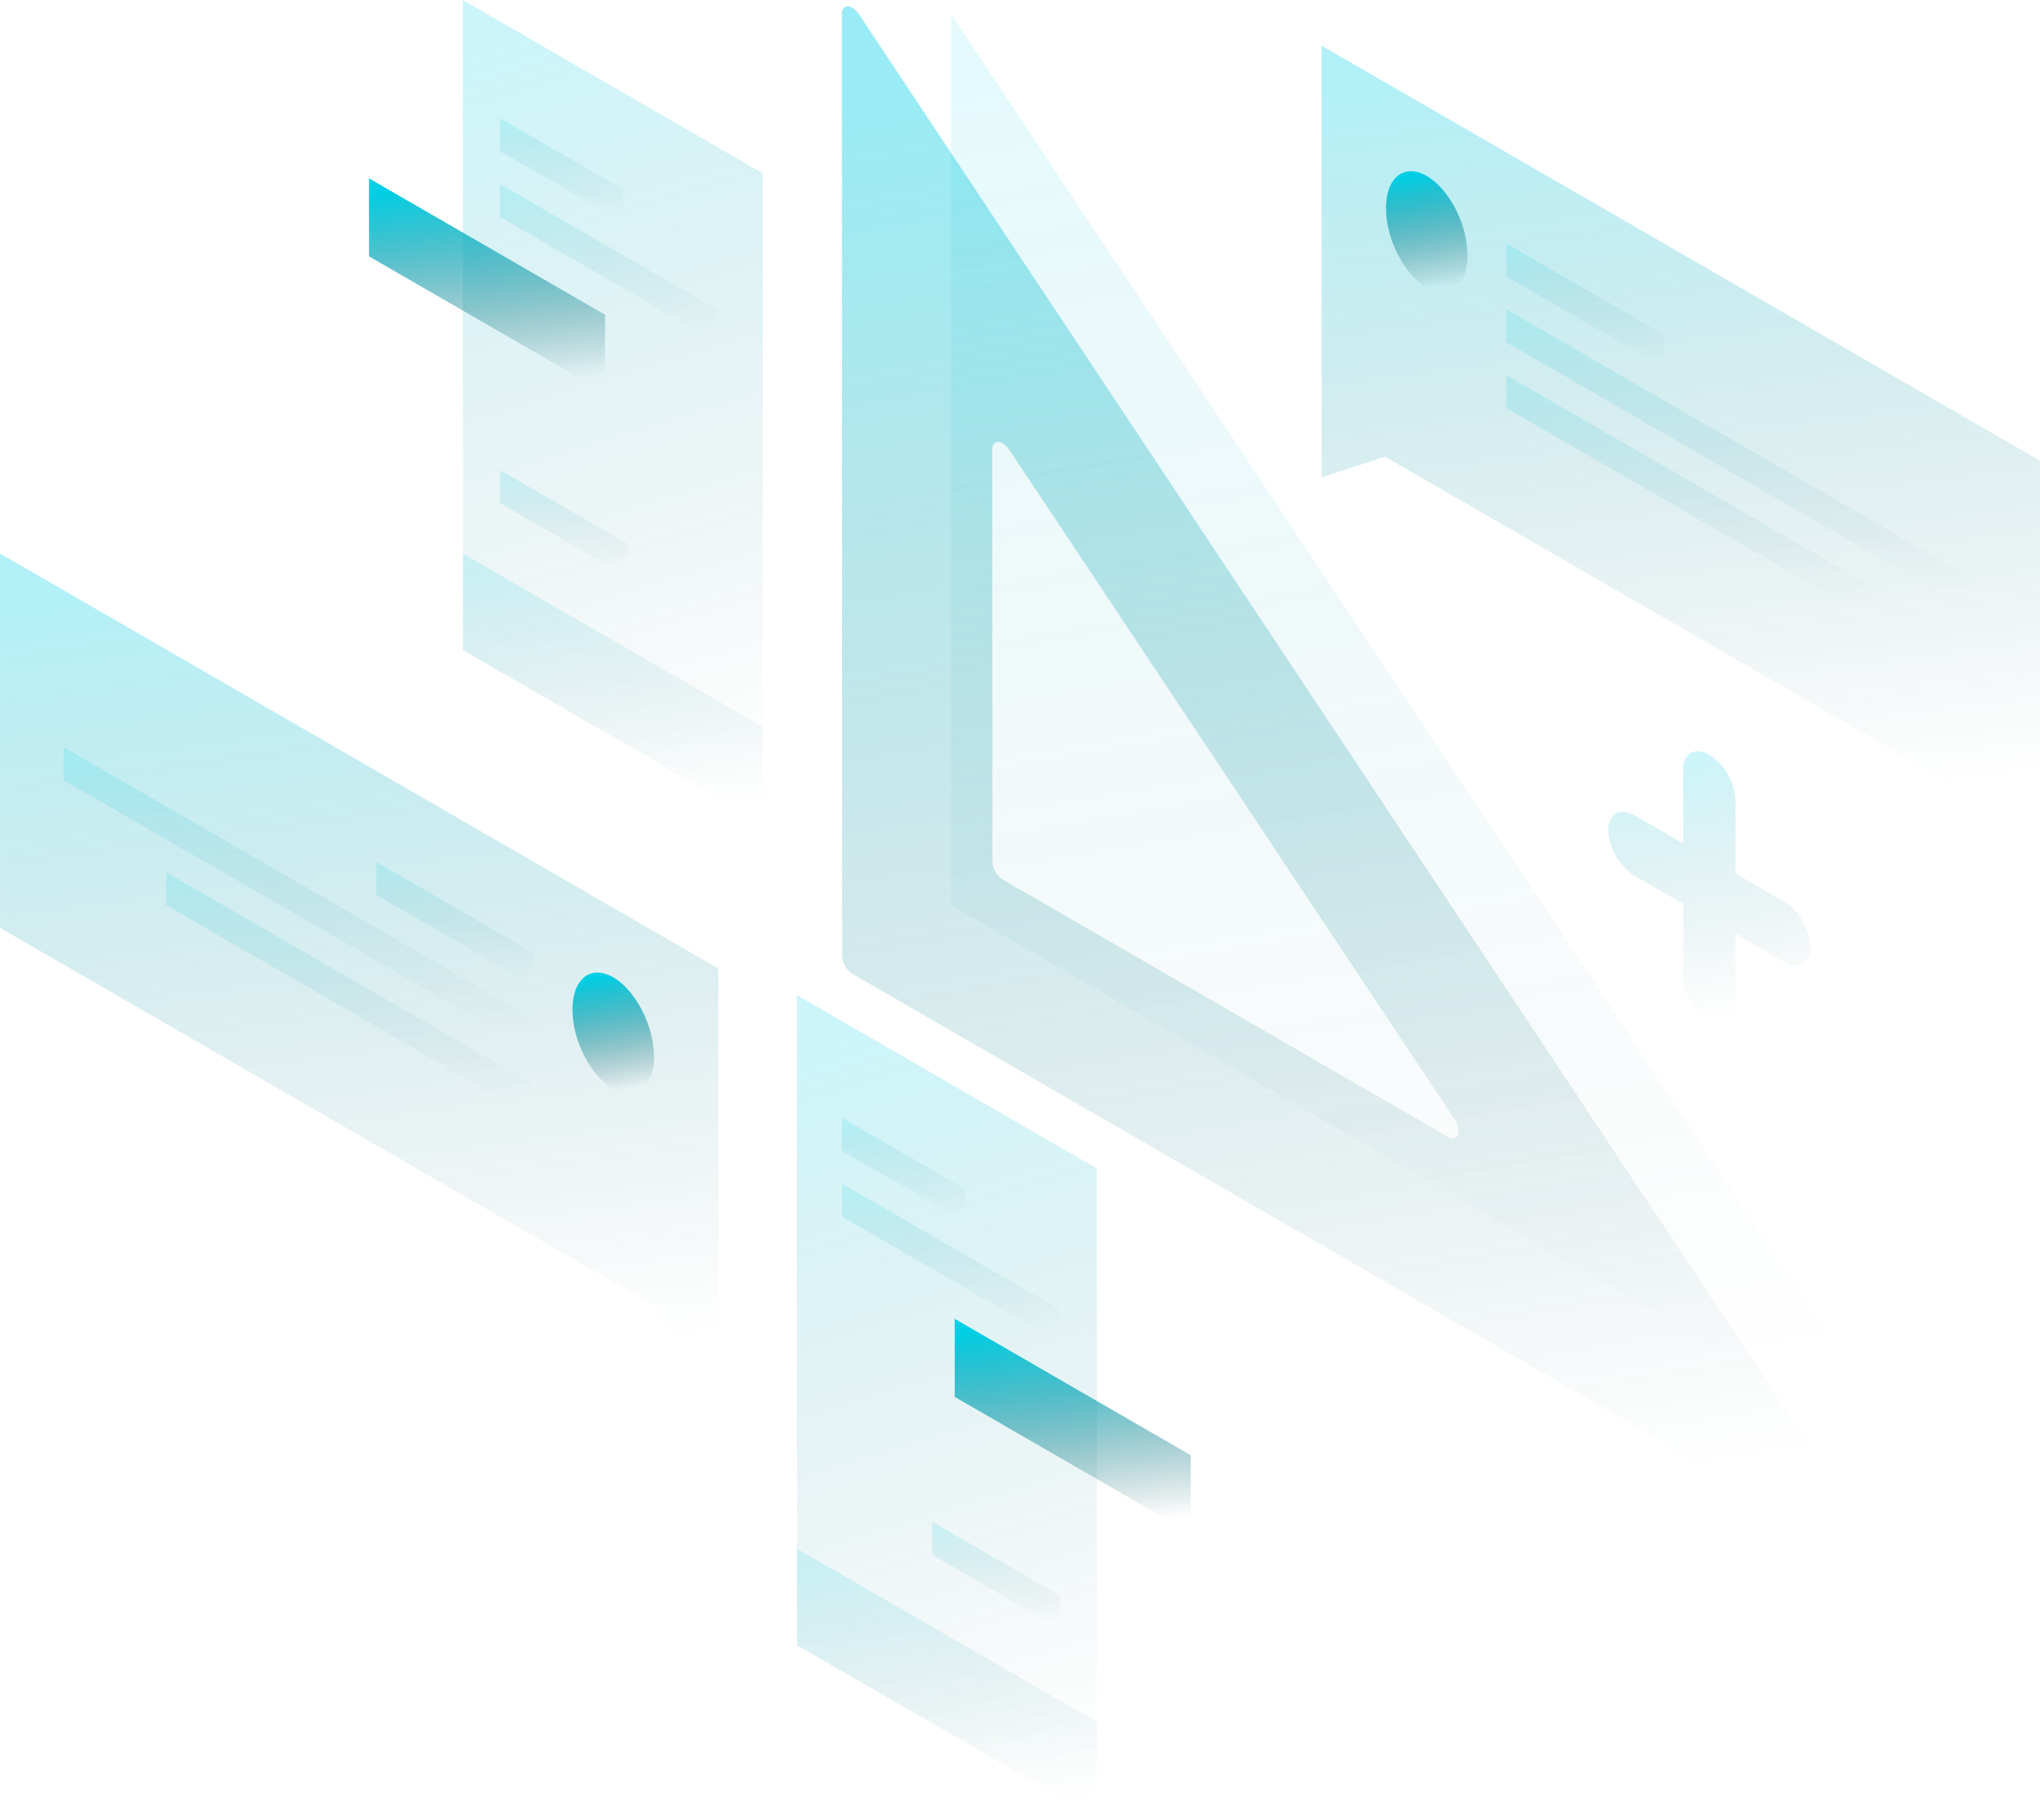 <svg width="1710" height="1525" viewBox="0 0 1710 1525" fill="none" xmlns="http://www.w3.org/2000/svg">
<path opacity="0.1" d="M797.216 11.818L1601.95 1223.44L797.418 758.638L797.216 11.818Z" fill="url(#paint0_linear_1164_1725)"/>
<path opacity="0.4" d="M1565.52 1307.83C1573.8 1312.6 1577.46 1302.71 1571 1292.99L719.963 11.901C714.236 3.26 705.717 3.057 705.717 11.557L705.919 801.116C705.919 806.702 709.845 813.501 714.682 816.294L1565.52 1307.83ZM831.772 376.669C831.772 368.19 840.271 368.372 846.019 376.993L1219.23 937.937C1225.68 947.651 1222.04 957.567 1213.74 952.791L840.636 737.229C835.799 734.436 831.873 727.636 831.873 722.051L831.772 376.669Z" fill="url(#paint1_linear_1164_1725)"/>
<path opacity="0.3" d="M1107.73 38.228L1709.92 386.099L1710 699.871L1160.96 382.699L1107.83 400.062L1107.73 38.228Z" fill="url(#paint2_linear_1164_1725)"/>
<path d="M1230.15 214.046C1230.15 239.908 1214.85 252.03 1195.97 241.123C1177.09 230.215 1161.77 200.406 1161.77 174.564C1161.77 148.701 1177.07 136.579 1195.95 147.487C1214.83 158.395 1230.15 188.203 1230.15 214.046Z" fill="url(#paint3_linear_1164_1725)"/>
<path opacity="0.15" d="M1262.61 204.068L1394.56 280.3V307.903L1262.61 231.671V204.068Z" fill="url(#paint4_linear_1164_1725)"/>
<path opacity="0.15" d="M1262.61 259.233L1656.67 486.877V514.48L1262.63 286.836L1262.61 259.233Z" fill="url(#paint5_linear_1164_1725)"/>
<path opacity="0.15" d="M1262.63 314.42L1570.78 492.444V520.047L1262.63 342.023V314.42Z" fill="url(#paint6_linear_1164_1725)"/>
<path opacity="0.3" d="M602.187 811.739L0 463.869L0.081 777.64L549.146 1094.83L602.288 1173.59L602.187 811.739Z" fill="url(#paint7_linear_1164_1725)"/>
<path d="M479.85 846.203C479.85 872.065 495.169 901.874 514.05 912.762C532.931 923.669 548.23 911.547 548.23 885.685C548.23 859.822 532.911 830.013 514.03 819.106C495.149 808.218 479.85 820.34 479.85 846.203Z" fill="url(#paint8_linear_1164_1725)"/>
<path opacity="0.15" d="M447.375 798.686L315.431 722.454V750.057L447.375 826.289V798.686Z" fill="url(#paint9_linear_1164_1725)"/>
<path opacity="0.15" d="M447.393 853.853L53.342 626.209V653.812L447.393 881.456V853.853Z" fill="url(#paint10_linear_1164_1725)"/>
<path opacity="0.15" d="M447.413 909.038L139.267 731.015V758.618L447.413 936.641V909.038Z" fill="url(#paint11_linear_1164_1725)"/>
<path opacity="0.2" d="M387.94 0L639.403 145.26L639.545 690.339L388.082 545.079L387.94 0Z" fill="url(#paint12_linear_1164_1725)"/>
<path d="M309.302 149.469L507.198 263.787L507.218 329.192L309.322 214.875L309.302 149.469Z" fill="url(#paint13_linear_1164_1725)"/>
<path opacity="0.15" d="M388.043 463.988L639.506 609.248L639.526 690.034L388.063 544.774L388.043 463.988Z" fill="url(#paint14_linear_1164_1725)"/>
<path opacity="0.15" d="M419.043 99.04L522.21 158.637V186.24L419.043 126.643V99.04Z" fill="url(#paint15_linear_1164_1725)"/>
<path opacity="0.15" d="M419.067 154.225L601.563 259.659V287.262L419.067 181.828V154.225Z" fill="url(#paint16_linear_1164_1725)"/>
<path opacity="0.15" d="M526.152 455.834V483.437L419.119 421.613V394.01L526.152 455.834Z" fill="url(#paint17_linear_1164_1725)"/>
<path opacity="0.2" d="M919.41 979.26L667.947 833.979L668.089 1379.04L919.552 1524.3L919.41 979.26Z" fill="url(#paint18_linear_1164_1725)"/>
<path d="M998.159 1219.63L800.263 1105.31L800.283 1170.72L998.179 1285.04L998.159 1219.63Z" fill="url(#paint19_linear_1164_1725)"/>
<path opacity="0.15" d="M919.564 1443.27L668.102 1298.01L668.122 1378.8L919.585 1524.06L919.564 1443.27Z" fill="url(#paint20_linear_1164_1725)"/>
<path opacity="0.15" d="M705.854 936.944L809.022 996.542V1024.14L705.854 964.547V936.944Z" fill="url(#paint21_linear_1164_1725)"/>
<path opacity="0.15" d="M705.889 992.129L888.384 1097.56V1125.17L705.889 1019.73V992.129Z" fill="url(#paint22_linear_1164_1725)"/>
<path opacity="0.15" d="M781.395 1275.49V1303.09L888.427 1364.93V1337.33L781.395 1275.49Z" fill="url(#paint23_linear_1164_1725)"/>
<path opacity="0.2" d="M1432.79 632.583C1444.89 639.565 1454.7 656.544 1454.7 670.527V732.149L1495.52 755.684C1507.62 762.666 1517.44 779.644 1517.44 793.628C1517.44 807.612 1507.62 813.278 1495.52 806.296L1454.7 782.761V844.382C1454.7 858.365 1444.89 864.032 1432.79 857.05C1420.68 850.068 1410.87 833.09 1410.87 819.106V757.485L1370.05 733.949C1357.95 726.968 1348.14 709.989 1348.14 696.005C1348.14 682.022 1357.95 676.356 1370.05 683.337L1410.87 706.873V645.252C1410.87 631.268 1420.68 625.602 1432.79 632.583Z" fill="url(#paint24_linear_1164_1725)"/>
<defs>
<linearGradient id="paint0_linear_1164_1725" x1="1143.12" y1="30.651" x2="1335.01" y2="1172.09" gradientUnits="userSpaceOnUse">
<stop stop-color="#00CFE5"/>
<stop offset="1" stop-color="#004B53" stop-opacity="0"/>
</linearGradient>
<linearGradient id="paint1_linear_1164_1725" x1="1079.07" y1="25.564" x2="1284.95" y2="1254.02" gradientUnits="userSpaceOnUse">
<stop stop-color="#00CFE5"/>
<stop offset="1" stop-color="#004B53" stop-opacity="0"/>
</linearGradient>
<linearGradient id="paint2_linear_1164_1725" x1="1366.61" y1="48.512" x2="1444.06" y2="679.948" gradientUnits="userSpaceOnUse">
<stop stop-color="#00CFE5"/>
<stop offset="1" stop-color="#004B53" stop-opacity="0"/>
</linearGradient>
<linearGradient id="paint3_linear_1164_1725" x1="1191.16" y1="145.059" x2="1207.07" y2="240.889" gradientUnits="userSpaceOnUse">
<stop stop-color="#00CFE5"/>
<stop offset="1" stop-color="#004B53" stop-opacity="0"/>
</linearGradient>
<linearGradient id="paint4_linear_1164_1725" x1="1319.33" y1="205.682" x2="1328.1" y2="305.497" gradientUnits="userSpaceOnUse">
<stop stop-color="#00CFE5"/>
<stop offset="1" stop-color="#004B53" stop-opacity="0"/>
</linearGradient>
<linearGradient id="paint5_linear_1164_1725" x1="1431.99" y1="263.201" x2="1449.78" y2="509.173" gradientUnits="userSpaceOnUse">
<stop stop-color="#00CFE5"/>
<stop offset="1" stop-color="#004B53" stop-opacity="0"/>
</linearGradient>
<linearGradient id="paint6_linear_1164_1725" x1="1395.08" y1="317.616" x2="1409.84" y2="515.708" gradientUnits="userSpaceOnUse">
<stop stop-color="#00CFE5"/>
<stop offset="1" stop-color="#004B53" stop-opacity="0"/>
</linearGradient>
<linearGradient id="paint7_linear_1164_1725" x1="258.886" y1="474.9" x2="347.806" y2="1150.71" gradientUnits="userSpaceOnUse">
<stop stop-color="#00CFE5"/>
<stop offset="1" stop-color="#004B53" stop-opacity="0"/>
</linearGradient>
<linearGradient id="paint8_linear_1164_1725" x1="509.242" y1="816.689" x2="525.151" y2="912.527" gradientUnits="userSpaceOnUse">
<stop stop-color="#00CFE5"/>
<stop offset="1" stop-color="#004B53" stop-opacity="0"/>
</linearGradient>
<linearGradient id="paint9_linear_1164_1725" x1="372.145" y1="724.068" x2="380.916" y2="823.882" gradientUnits="userSpaceOnUse">
<stop stop-color="#00CFE5"/>
<stop offset="1" stop-color="#004B53" stop-opacity="0"/>
</linearGradient>
<linearGradient id="paint10_linear_1164_1725" x1="222.72" y1="630.176" x2="240.51" y2="876.149" gradientUnits="userSpaceOnUse">
<stop stop-color="#00CFE5"/>
<stop offset="1" stop-color="#004B53" stop-opacity="0"/>
</linearGradient>
<linearGradient id="paint11_linear_1164_1725" x1="271.719" y1="734.211" x2="286.479" y2="932.302" gradientUnits="userSpaceOnUse">
<stop stop-color="#00CFE5"/>
<stop offset="1" stop-color="#004B53" stop-opacity="0"/>
</linearGradient>
<linearGradient id="paint12_linear_1164_1725" x1="496.09" y1="10.73" x2="683.382" y2="622.086" gradientUnits="userSpaceOnUse">
<stop stop-color="#00CFE5"/>
<stop offset="1" stop-color="#004B53" stop-opacity="0"/>
</linearGradient>
<linearGradient id="paint13_linear_1164_1725" x1="394.374" y1="152.263" x2="411.846" y2="324.59" gradientUnits="userSpaceOnUse">
<stop stop-color="#00CFE5"/>
<stop offset="1" stop-color="#004B53" stop-opacity="0"/>
</linearGradient>
<linearGradient id="paint14_linear_1164_1725" x1="496.14" y1="467.502" x2="517.897" y2="684.289" gradientUnits="userSpaceOnUse">
<stop stop-color="#00CFE5"/>
<stop offset="1" stop-color="#004B53" stop-opacity="0"/>
</linearGradient>
<linearGradient id="paint15_linear_1164_1725" x1="463.388" y1="100.395" x2="471.29" y2="184.121" gradientUnits="userSpaceOnUse">
<stop stop-color="#00CFE5"/>
<stop offset="1" stop-color="#004B53" stop-opacity="0"/>
</linearGradient>
<linearGradient id="paint16_linear_1164_1725" x1="497.511" y1="156.293" x2="507.932" y2="284.318" gradientUnits="userSpaceOnUse">
<stop stop-color="#00CFE5"/>
<stop offset="1" stop-color="#004B53" stop-opacity="0"/>
</linearGradient>
<linearGradient id="paint17_linear_1164_1725" x1="465.126" y1="395.4" x2="473.138" y2="481.281" gradientUnits="userSpaceOnUse">
<stop stop-color="#00CFE5"/>
<stop offset="1" stop-color="#004B53" stop-opacity="0"/>
</linearGradient>
<linearGradient id="paint18_linear_1164_1725" x1="776.096" y1="844.709" x2="963.379" y2="1456.05" gradientUnits="userSpaceOnUse">
<stop stop-color="#00CFE5"/>
<stop offset="1" stop-color="#004B53" stop-opacity="0"/>
</linearGradient>
<linearGradient id="paint19_linear_1164_1725" x1="885.335" y1="1108.11" x2="902.807" y2="1280.43" gradientUnits="userSpaceOnUse">
<stop stop-color="#00CFE5"/>
<stop offset="1" stop-color="#004B53" stop-opacity="0"/>
</linearGradient>
<linearGradient id="paint20_linear_1164_1725" x1="776.199" y1="1301.52" x2="797.956" y2="1518.31" gradientUnits="userSpaceOnUse">
<stop stop-color="#00CFE5"/>
<stop offset="1" stop-color="#004B53" stop-opacity="0"/>
</linearGradient>
<linearGradient id="paint21_linear_1164_1725" x1="750.2" y1="938.3" x2="758.101" y2="1022.03" gradientUnits="userSpaceOnUse">
<stop stop-color="#00CFE5"/>
<stop offset="1" stop-color="#004B53" stop-opacity="0"/>
</linearGradient>
<linearGradient id="paint22_linear_1164_1725" x1="784.332" y1="994.197" x2="794.753" y2="1122.22" gradientUnits="userSpaceOnUse">
<stop stop-color="#00CFE5"/>
<stop offset="1" stop-color="#004B53" stop-opacity="0"/>
</linearGradient>
<linearGradient id="paint23_linear_1164_1725" x1="827.401" y1="1276.88" x2="835.417" y2="1362.78" gradientUnits="userSpaceOnUse">
<stop stop-color="#00CFE5"/>
<stop offset="1" stop-color="#004B53" stop-opacity="0"/>
</linearGradient>
<linearGradient id="paint24_linear_1164_1725" x1="1420.91" y1="633.177" x2="1454.07" y2="851.369" gradientUnits="userSpaceOnUse">
<stop stop-color="#00CFE5"/>
<stop offset="1" stop-color="#004B53" stop-opacity="0"/>
</linearGradient>
</defs>
</svg>
